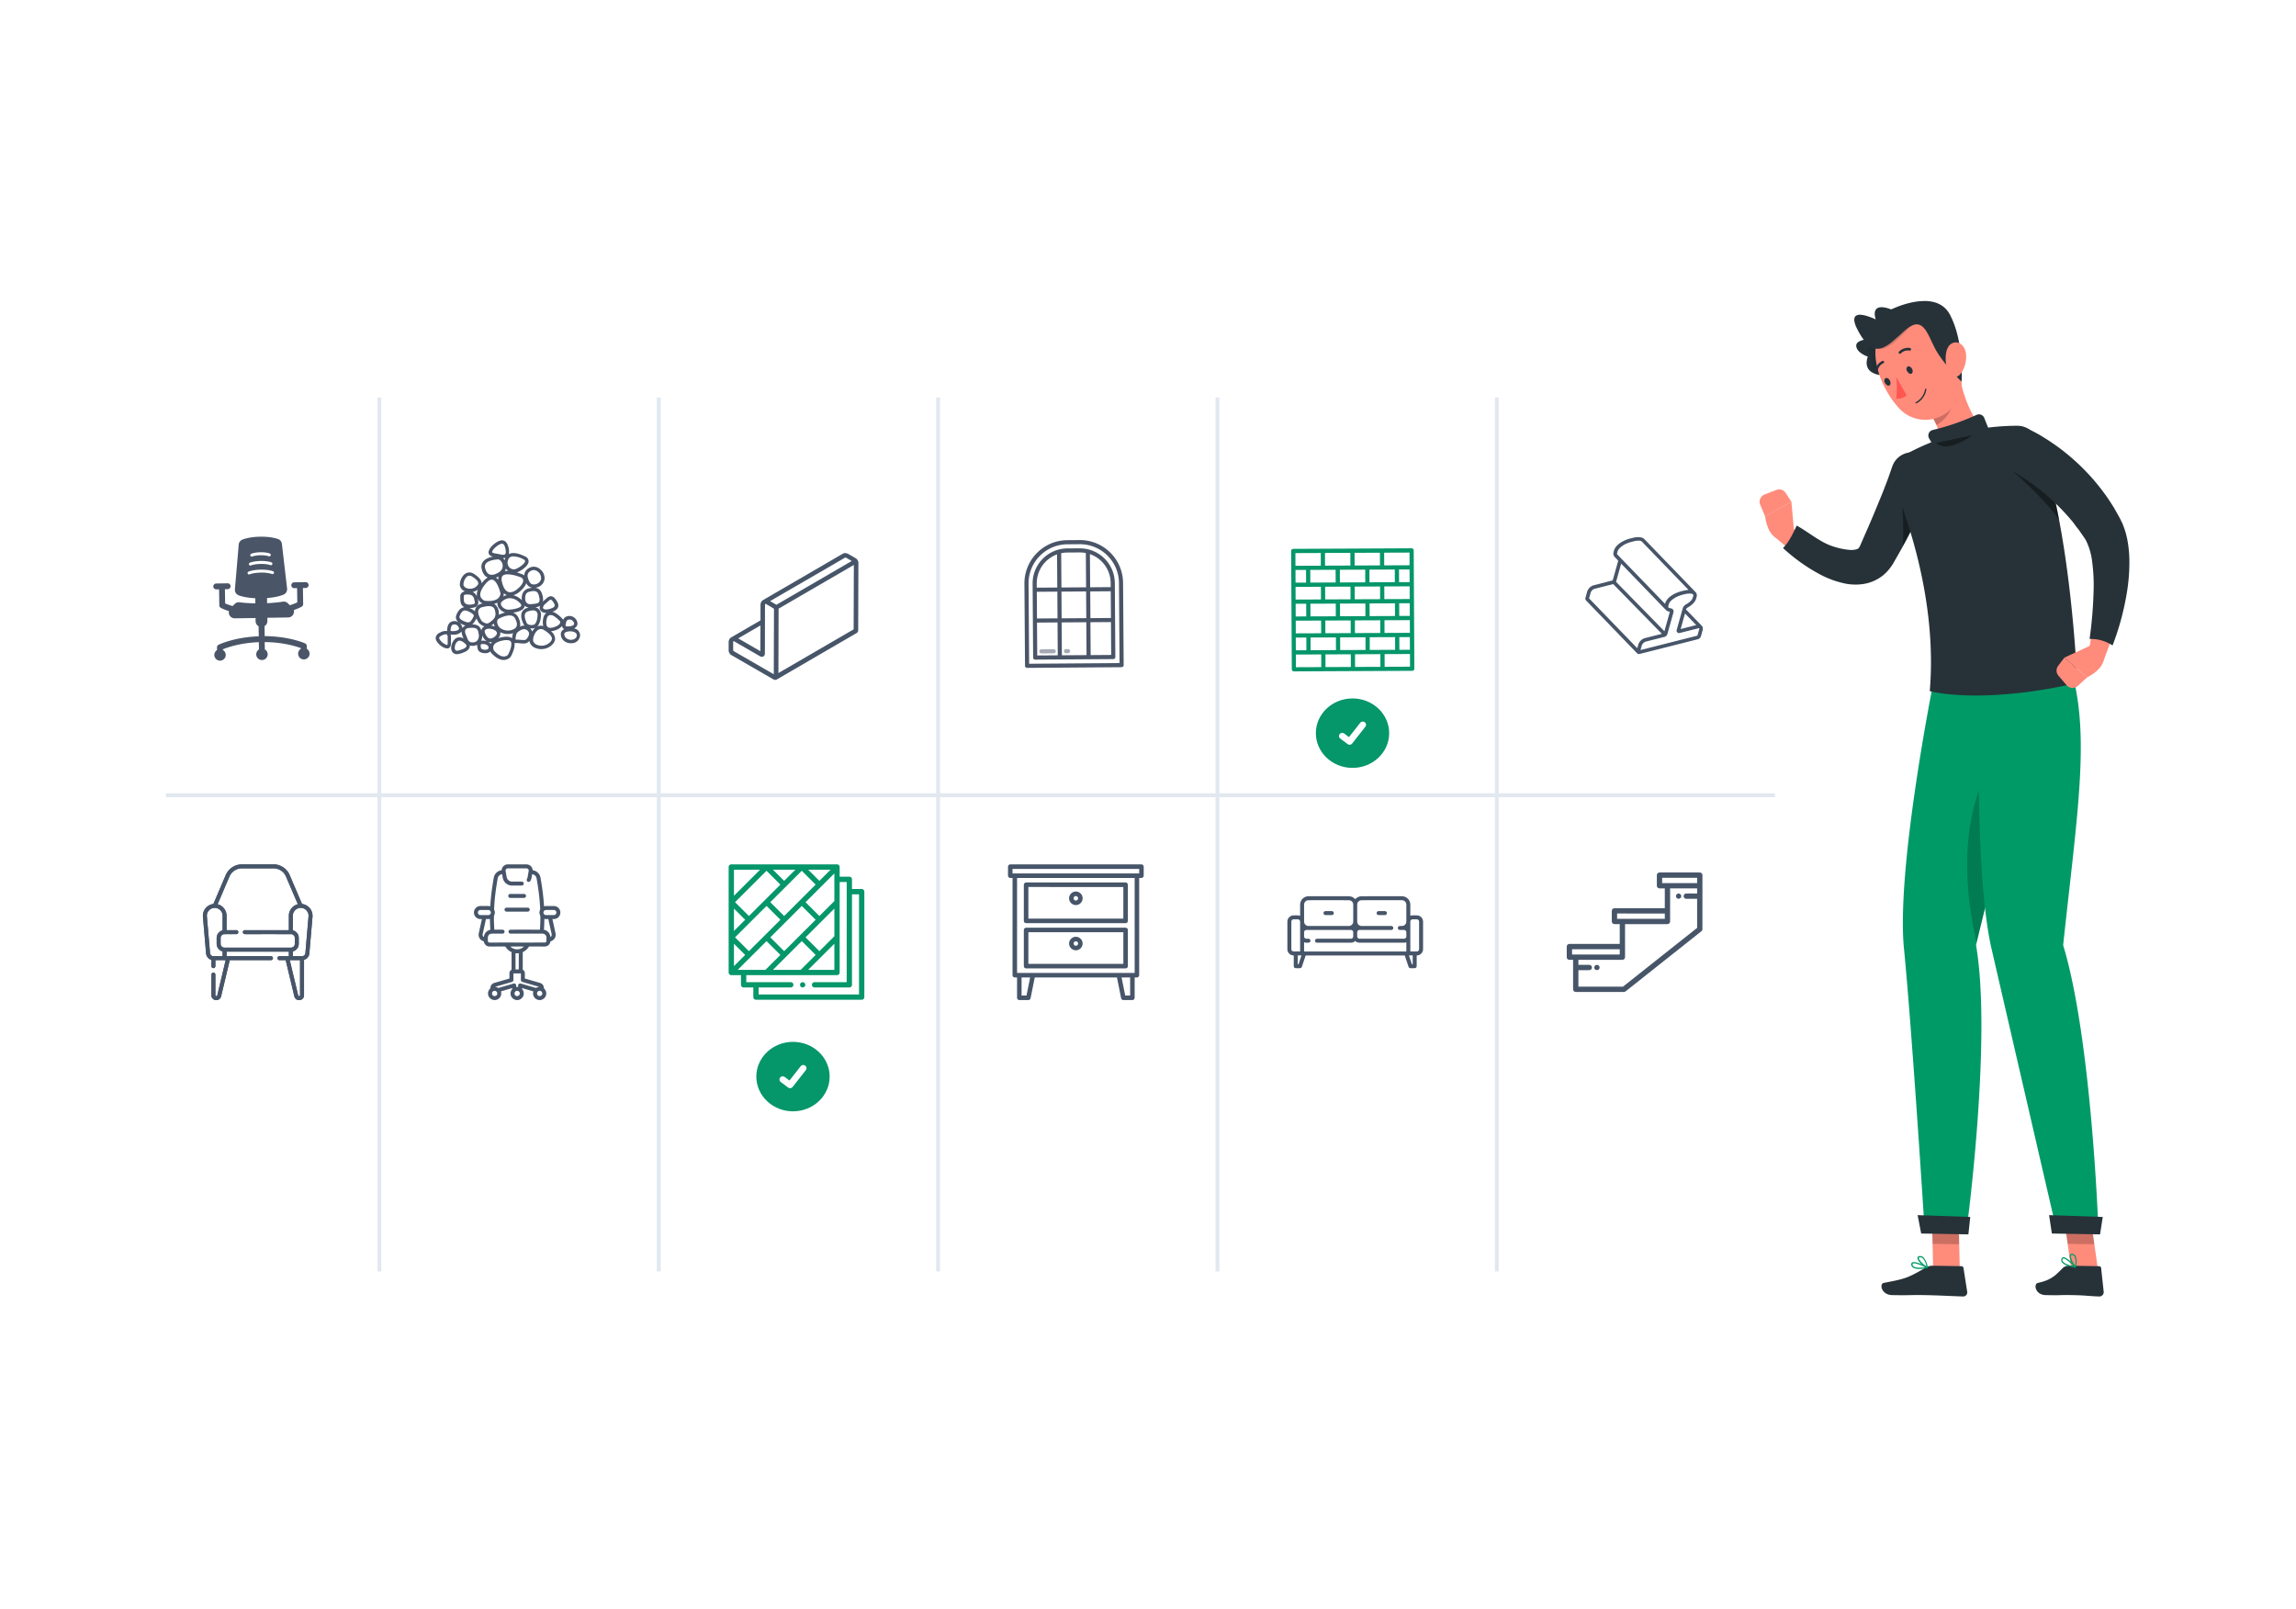<svg xmlns="http://www.w3.org/2000/svg" width="595" height="417" fill="none" viewBox="0 0 595 417">
  <g filter="url(#a)">
    <rect width="589" height="411" x="3" y="2" fill="#fff" rx="10"/>
  </g>
  <path fill="#FF8B7B" d="m464.874 137.186-.643-7.199-6.808 3.815s.601 6.071 4.342 5.839l3.109-2.455Z"/>
  <path fill="#FF8B7B" d="m460.342 126.962-3.025 1.17a2.053 2.053 0 0 0-1.151 1.104 2.034 2.034 0 0 0-.008 1.594l1.264 2.994 6.809-3.816-1.465-2.234a2.033 2.033 0 0 0-2.424-.812Zm4.533 10.224 5.47 3.098-3.12 5.007-7.557-6.324 3.236-3.215 1.423.812.548.622Z"/>
  <path fill="#263238" d="M497.264 117.529a5.387 5.387 0 0 0-6.861 3.288l-.201.57-.864 2.466c-.337.917-.706 1.844-1.054 2.782-.738 1.876-1.528 3.763-2.308 5.66a221.597 221.597 0 0 1-2.445 5.702l-1.244 2.856-.221.496a1.792 1.792 0 0 1-.106.242c-.053.113-.12.22-.2.316a1.05 1.05 0 0 1-.653.443c-.569.158-1.162.211-1.75.158a18.481 18.481 0 0 1-5.006-1.149c-2.878-1.054-5.871-3.573-8.738-5.154-.59 1.149-1.686 3.953-3.551 5.818a46 46 0 0 0 9.011 6.524 24.9 24.9 0 0 0 7.051 2.677c1.506.303 3.052.352 4.574.148a10.783 10.783 0 0 0 5.08-2.108 10.965 10.965 0 0 0 1.971-1.992c.274-.358.517-.727.749-1.054l.516-.906 1.602-2.814c1.054-1.908 2.108-3.805 3.014-5.766.907-1.96 1.876-3.941 2.741-5.986.411-1.054.822-2.108 1.212-3.162.19-.527.379-1.054.569-1.634l.263-.864.285-1.054a5.41 5.41 0 0 0-3.436-6.503Z"/>
  <path fill="#000" d="M495.598 136.711a110.89 110.89 0 0 0 2.741-5.986c.211-.527.411-1.054.622-1.613l-3.289-4.395-3.235 1.982c.657 4.889.897 9.825.716 14.755.801-1.591 1.665-3.151 2.445-4.743Z" opacity=".4"/>
  <path fill="#FF8B7B" d="m507.897 330.21-6.893-.106-.379-16.02 6.903.105.369 16.021Z"/>
  <path fill="#263238" d="m500.741 328.017 7.535.116a.558.558 0 0 1 .559.485l.959 6.155a1.047 1.047 0 0 1-.247.85 1.062 1.062 0 0 1-.807.362c-2.719-.084-6.64-.306-10.055-.358-3.994-.063-3.594.095-8.284 0-2.835 0-3.436-2.92-2.234-3.162 5.48-1.054 6.028-1.149 10.887-3.963a3.295 3.295 0 0 1 1.687-.485Z"/>
  <path fill="#000" d="m500.625 314.084.19 8.263 6.903.105-.19-8.252-6.903-.116Z" opacity=".2"/>
  <path fill="#009A67" d="M499.517 328.628a.157.157 0 0 0 .074-.237.163.163 0 0 0-.074-.058c-.316-.168-3.162-1.623-3.973-1.17a.512.512 0 0 0-.253.433.952.952 0 0 0 .337.801c.78.685 2.751.442 3.858.242l.031-.011Zm-3.731-1.201c.517-.169 2.045.432 3.162.97-1.518.231-2.656.147-3.088-.243a.595.595 0 0 1-.221-.527.184.184 0 0 1 .095-.168l.052-.032Z"/>
  <path fill="#009A67" d="M499.518 328.628a.17.17 0 0 0 .049-.066.172.172 0 0 0 .014-.081 4.93 4.93 0 0 0-1.17-2.677 1.283 1.283 0 0 0-.917-.295c-.442 0-.569.263-.59.453-.105.78 1.602 2.298 2.445 2.688l.169-.022Zm-2.108-2.782h.169a.885.885 0 0 1 .664.221 4.01 4.01 0 0 1 .99 2.108c-.874-.516-2.034-1.718-1.971-2.181.011-.032.021-.106.159-.148h-.011Zm14.672-80.913c8.432-35.266 14.302-51.645 11.13-69.109l-22.249 1.349s-9.602 47.966-7.557 68.645c2.108 21.501 5.27 71.554 5.27 71.554l11.108.158s6.44-48.577 2.298-72.597Z"/>
  <path fill="#263238" d="m496.947 314.906.917 4.764 12.237.221.485-4.511-13.639-.474Z"/>
  <path fill="#000" d="M512.219 244.322c6.461-26.94 11.383-42.781 11.826-56.62-5.65 4.806-19.973 21.006-11.826 56.62Z" opacity=".2"/>
  <path fill="#FF8B7B" d="m543.848 330.21-6.914-.106-2.277-16.02 6.914.105 2.277 16.021Z"/>
  <path fill="#263238" d="m536.438 328.017 7.536.116a.519.519 0 0 1 .527.485l.664 6.155a1.123 1.123 0 0 1-.683 1.122 1.13 1.13 0 0 1-.455.09c-2.709-.084-3.562-.306-6.977-.358-3.995-.063-2.108.095-6.83 0-2.835 0-3.288-2.909-2.108-3.162 3.837-.801 4.848-2.329 6.577-3.963a2.445 2.445 0 0 1 1.749-.485Z"/>
  <path fill="#000" d="m534.657 314.084 1.17 8.263 6.914.105-1.17-8.252-6.914-.116Z" opacity=".2"/>
  <path fill="#009A67" d="M537.809 328.534a.145.145 0 0 0 .087-.019.145.145 0 0 0 .061-.066.157.157 0 0 0 0-.179c-.232-.263-2.329-2.572-3.278-2.445a.55.55 0 0 0-.411.316.91.91 0 0 0 0 .854c.464.896 2.403 1.349 3.531 1.539h.01Zm-3.035-2.382c.548 0 1.749 1.054 2.582 1.971-1.518-.306-2.551-.78-2.814-1.286a.56.56 0 0 1 0-.559.19.19 0 0 1 .158-.126h.074Z"/>
  <path fill="#009A67" d="M537.809 328.534a.161.161 0 0 0 .116-.116c.3-.932.3-1.935 0-2.867a1.206 1.206 0 0 0-.748-.59c-.443-.116-.643.052-.738.211-.39.685.611 2.666 1.254 3.32a.164.164 0 0 0 .116.042Zm-.885-3.278h.169a.868.868 0 0 1 .548.432 3.82 3.82 0 0 1 .084 2.319c-.611-.78-1.233-2.277-1.001-2.688.021-.01.052-.095.2-.095v.032Zm-2.267-80.323c3.784-35.266 7.178-55.165 1.708-72.661l-23.282 4.901s-1.739 47.924 3.004 68.645c4.953 21.501 16.526 71.554 16.526 71.554l11.13.158s-1.771-48.577-9.086-72.597Z"/>
  <path fill="#263238" d="m531.011 314.906.727 4.764 12.479.221.706-4.511-13.912-.474Zm-44.51-227.215s-5.47-.063-5.47 1.845c0 1.907 3.004 2.888 3.004 2.888s-1.887 4.384 3.71 4.795c5.597.411-1.244-9.528-1.244-9.528Z"/>
  <g opacity=".18">
    <path fill="#263238" d="M486.65 87.586s-4.395 3.246-1.781 4.816c0 0 .506 6.44 2.53 4.5 2.023-1.938-.749-9.316-.749-9.316Z"/>
    <path fill="#000" d="M486.65 87.586s-4.395 3.246-1.781 4.816c0 0 .506 6.44 2.53 4.5 2.023-1.938-.749-9.316-.749-9.316Z" opacity=".4"/>
  </g>
  <path fill="#FF8B7B" d="M498.803 118.931c4.152-2.508 4.342-5.786 3.025-8.737a16.522 16.522 0 0 0-1.107-2.108l4.1-6.482 3.004-4.733c.495 5.333 4.11 14.313 8.579 16.548-3.088 3.162-8.432 6.218-11.847 9.053-4.911-.917-5.754-3.541-5.754-3.541Z"/>
  <path fill="#000" d="M500.721 108.043c.419.676.789 1.38 1.106 2.108 1.971-1.054 4.522-3.984 4.058-6.45a10.406 10.406 0 0 0-1.054-2.182l-4.11 6.524Z" opacity=".2"/>
  <path fill="#FF8B7B" d="M504.177 86.9c3.014 6.451 5.112 10.056 3.71 15.052a9.258 9.258 0 0 1-6.897 6.617 9.25 9.25 0 0 1-9.071-3.013c-4.374-4.827-8.516-14.576-3.868-20.51a9.401 9.401 0 0 1 16.126 1.855Z"/>
  <path fill="#263238" d="M495.481 95.554c.275.516.232 1.054-.094 1.264-.327.211-.812-.063-1.128-.58a.908.908 0 0 1 .095-1.253c.326-.19.853.073 1.127.569Zm-5.743 3.066c.274.507.232 1.055-.095 1.255-.326.2-.811-.074-1.127-.58-.317-.505-.232-1.054.095-1.264.326-.211.885.031 1.127.59Z"/>
  <path fill="#FF5652" d="M491.402 97.704a24.914 24.914 0 0 1 0 5.607 3.401 3.401 0 0 0 2.688-.864l-2.688-4.743Z"/>
  <path fill="#263238" d="M497.17 104.217a4.988 4.988 0 0 0 2.044-3.288.179.179 0 0 0-.137-.2.153.153 0 0 0-.118.019.154.154 0 0 0-.072.097 4.785 4.785 0 0 1-2.413 3.404.168.168 0 0 0-.084.211.177.177 0 0 0 .231.063c.19-.089.373-.191.549-.306Zm-2.015-13.459a.363.363 0 0 0 .063-.147.336.336 0 0 0 .019-.13.326.326 0 0 0-.229-.292 3.28 3.28 0 0 0-2.888.938.335.335 0 0 0 0 .464.336.336 0 0 0 .474 0 2.531 2.531 0 0 1 2.287-.727.334.334 0 0 0 .274-.106Zm-6.903 3.11a.42.42 0 0 0 0-.158.328.328 0 0 0-.316-.192.325.325 0 0 0-.126.033 3.307 3.307 0 0 0-1.866 2.393.348.348 0 0 0 .295.369.338.338 0 0 0 .369-.295 2.544 2.544 0 0 1 1.476-1.897.354.354 0 0 0 .168-.253Z"/>
  <path fill="#263238" d="M507.064 92.213s-5.269-.727-6.408-4.216c-1.138-3.489-3.162-5.618-5.797-3.099-2.634 2.52-6.091 6.893-9.137 5.175-4.849-2.719-.211-5.27-.211-5.27s-1.16-2.287 3.699-3.162c0 0 .622-2.613 5.186-1.707a4.383 4.383 0 0 1 5.723.78s3.046-1.054 3.931 3.162a2.709 2.709 0 0 1 2.372 3.362s1.317 1.138.642 4.975Z" opacity=".22"/>
  <path fill="#263238" d="M508.331 98.906s-4.901-4.722-6.946-8.727-3.162-8.643-7.789-4.511c-4.627 4.131-7.694 7.947-11.91.38-4.215-7.568 4.406-3.268 4.406-3.268s-1.823-4.785 4.026-2.603c0 0 11.467-5.724 15.219 1.39 3.753 7.115 2.994 17.339 2.994 17.339Z"/>
  <path fill="#FF8B7B" d="M509.488 91.791a7.53 7.53 0 0 1-1.307 4.954c-1.296 1.792-3.067.695-3.667-1.476-.538-1.95-.506-5.27 1.254-6.24 1.76-.969 3.52.56 3.72 2.762Z"/>
  <path fill="#263238" d="M500.087 179.102s12.774 3.657 38.238-2.108c0 0-1.644-41.6-10.445-63.238a5.474 5.474 0 0 0-5.037-3.415 60.236 60.236 0 0 0-30.028 7.989 5.472 5.472 0 0 0-2.277 6.809c3.71 8.885 11.531 30.818 9.549 53.963Z"/>
  <path fill="#000" d="m519.966 117.793 1.518 4.31s7.672 6.271 12.141 12.648c-.853-4.49-1.844-8.896-3.014-12.974l-5.27-4.849-5.375.865Z" opacity=".4"/>
  <path fill="#FF8B7B" d="m541.529 167.392-6.555 3.036 5.87 5.122s5.523-2.603 4.047-6.05l-3.362-2.108Z"/>
  <path fill="#FF8B7B" d="m533.435 175.097 2.108 2.466a2.021 2.021 0 0 0 2.225.6c.258-.092.494-.235.695-.421l2.392-2.192-5.87-5.122-1.613 2.108a2.034 2.034 0 0 0 .063 2.561Zm8.094-7.705 1.075-6.186 5.776 1.254-3.426 9.243-4.1-1.971.275-1.612.4-.728Z"/>
  <path fill="#263238" d="M551.395 140.453a21.493 21.493 0 0 0-1.391-4.817l-.601-1.233c-.2-.39-.358-.643-.538-.98l-1.054-1.865c-.769-1.213-1.528-2.435-2.392-3.584a54.563 54.563 0 0 0-5.554-6.513 56.234 56.234 0 0 0-6.472-5.576 60.251 60.251 0 0 0-3.562-2.403c-.622-.379-1.223-.759-1.876-1.117-.316-.179-.654-.348-.991-.527l-.527-.264-.611-.295a5.788 5.788 0 0 0-5.27 10.276l.4.222.591.326.706.411c.474.275.969.58 1.454.875a55.057 55.057 0 0 1 2.856 1.94 59.687 59.687 0 0 1 5.334 4.384 53.965 53.965 0 0 1 4.806 5.017c.39.422.727.885 1.054 1.349.326.464.716.896 1.054 1.37l.98 1.413c.158.231.358.505.474.685l.295.484a16.866 16.866 0 0 1 1.634 5.681c.302 2.32.425 4.66.369 6.999-.104 4.31-.456 8.61-1.054 12.879a10.328 10.328 0 0 1 5.955 1.676 69.006 69.006 0 0 0 3.72-13.775c.465-2.807.677-5.65.633-8.495a31.44 31.44 0 0 0-.422-4.543Zm-50.337-24.863-1.139-1.992a1.472 1.472 0 0 1-.071-1.334 1.465 1.465 0 0 1 1.041-.837 60.397 60.397 0 0 0 11.372-3.932 1.483 1.483 0 0 1 1.631.322c.138.141.246.307.319.49l1.866 4.69s-8.632 4.269-15.019 2.593Z"/>
  <path fill="#000" d="m501.774 114.768 9.402-1.982s-6.545 4.88-9.402 1.982Z" opacity=".4"/>
  <path fill="#475569" d="m411.314 153.325-.445 1.583s-.01.052-.021.072l-.01.073v.207s.021.051.021.072a.697.697 0 0 0 .144.258l13.239 13.704h.01v.021a.722.722 0 0 0 .279.155.842.842 0 0 0 .393 0l15.059-3.806c.175-.041.362-.155.506-.3a1.09 1.09 0 0 0 .3-.486l.445-1.583c.124-.434.031-.837-.207-1.096 0 0 0-.02-.01-.02l-4.085-4.22v-.042a.89.89 0 0 1 .413-.465c.507-.29.962-.61 1.324-.962.31-.3.714-.775.869-1.324l.124-.424c.124-.413.072-.806-.124-1.127a.699.699 0 0 0-.155-.186l-13.238-13.704c-.063-.062-.125-.124-.207-.175-.011 0-.062-.042-.073-.042l-.062-.041s-.031-.021-.051-.031c-.063-.031-.125-.062-.187-.083l-.165-.052c-.052-.02-.124-.031-.176-.041a6.127 6.127 0 0 0-.176-.031h-.051l-.135-.021c-.062 0-.124 0-.186-.01h-.403c-.073 0-.145.01-.218.021-.072 0-.144.02-.227.031-.073.01-.155.02-.238.041-.083.01-.166.031-.248.052l-.972.238h-.052a1.162 1.162 0 0 1-.248.082l-.145.042-.062.02c-.124.042-.207.073-.29.104l-.134.051-.062.021-.052.021c-.083.031-.165.072-.248.103l-.124.062-.062.031-.052.021c-.072.041-.155.072-.228.114l-.144.083-.042.02c-.062.042-.124.073-.196.114-.062.031-.114.072-.176.103l-.414.29a6.452 6.452 0 0 0-.217.176l-.072.062-.062.052-.125.113-.134.135-.3.351s-.021.031-.031.042l-.145.207s-.02.031-.02.041l-.125.238-.031.062-.093.248-.124.435c-.145.517-.041.992.3 1.334l.9.931-1.427 5.078-.062.051-5.099 1.314-.041.02-.218.114s-.051.031-.062.031l-.238.155s-.082.062-.113.093c-.042.042-.093.073-.135.114l-.083.083-.134.155v.021l-.041.031-.031.041-.114.166v.02l-.124.207-.021.031-.072.186-.021.062-.021.052.011.01Zm26.269-.455c-.083 0-.176.021-.258.031a1.52 1.52 0 0 0-.3.031c-.187.032-.373.063-.559.114h-.041l-.797.207c-.175.041-.362.104-.537.155a6.32 6.32 0 0 0-.414.155l-.062.021c-.135.052-.259.114-.383.166-.031.01-.052.02-.083.031h-.02c-.145.082-.29.155-.424.227a5.77 5.77 0 0 0-.424.259h-.011c-.072.062-.144.103-.206.155a2.234 2.234 0 0 0-.176.124h-.021s-.041.052-.062.062a4.848 4.848 0 0 0-.248.207l-.021.02a5.228 5.228 0 0 0-.341.342l-.031.031c-.052.072-.114.145-.176.227v.021h-.021s-.041.072-.062.103c-.031.052-.062.094-.093.145v.021s-.052.083-.083.124c-.02.052-.051.093-.072.145-.052.114-.083.217-.114.31l-.051.186-12.349-12.773s-.145-.144-.062-.434l.124-.424.02-.072.032-.073.02-.041.042-.083.02-.041.031-.042.093-.144.042-.052.227-.259.104-.103.217-.197.155-.124.352-.248c.082-.052.124-.083.175-.114.052-.031.114-.072.176-.103l.166-.093c.072-.031.134-.073.207-.104l.051-.02.052-.021.114-.052.217-.093.062-.02.155-.062c.073-.032.145-.052.217-.083l.062-.021.156-.052.217-.062h.051l.942-.248c.072-.021.144-.031.206-.041.063-.011.135-.021.197-.031.062 0 .124-.021.186-.021s.114-.01.176-.01h.569c.062.02.103.031.134.031.042 0 .073.02.104.02l.072.021c.062.021.093.041.124.052l.042.031.041.031s.041.031.062.052l12.1 12.524-.01-.021Zm-18.74-2.244 1.272-4.55 11.583 11.986h.011c.248.259.589.414 1.024.486l-1.407 5.037-12.545-12.814s.051-.093.062-.135v-.01Zm20.726 11.366-4.034 1.024 1.128-4.033 2.906 3.009Zm-14.107 5.285s.031-.103.062-.155c.031-.072.083-.155.155-.248l.031-.041s.052-.062.073-.083l.072-.073.041-.041c.042-.041.093-.083.135-.124 0 0 .041-.031.062-.041l.083-.052c.134-.083.248-.135.351-.155l4.84-1.221a.976.976 0 0 0 .455-.269 1.035 1.035 0 0 0 .269-.434l1.562-5.585c.166-.6-.145-.972-.527-1.075a1.986 1.986 0 0 0-.135-.031c-.289-.031-.507-.114-.62-.228 0 0-.011-.031-.021-.041 0 0 0-.021-.01-.031 0-.011-.021-.031-.021-.052v-.124c0-.031.01-.083.021-.124v-.052l.124-.434a.647.647 0 0 1 .062-.166c.031-.062.062-.124.093-.176l.124-.186c.041-.062.093-.124.145-.186.072-.083.155-.165.248-.248l.062-.052c.093-.083.186-.155.269-.227.114-.094.227-.166.341-.238.135-.083.259-.166.383-.238.031-.021.072-.031.103-.052.093-.052.186-.103.279-.145l.042-.02c.062-.031.124-.052.186-.083.072-.031.155-.073.238-.104.062-.02.114-.041.176-.062.072-.031.145-.062.227-.082l.052-.021c.134-.041.259-.083.393-.114l.796-.207h.052c.166-.041.321-.072.476-.093.052 0 .093 0 .134-.01.114-.01.238-.031.342-.031h.403c.114.01.217.031.31.052l.062.02c.073.021.124.052.176.083.021.01.031.021.041.031a.323.323 0 0 1 .104.104c.052.082.062.206.01.361l-.124.435c-.072.269-.289.589-.61.9-.31.3-.693.579-1.138.817-.424.238-.724.6-.848 1.024l-1.562 5.584a.647.647 0 0 0 .145.642c.124.134.383.227.631.165l4.84-1.22c.124-.031.197-.021.218-.011.031.021.051.083.01.228l-.445 1.582s-.021.042-.052.073c-.041.041-.072.062-.082.062l-14.645 3.702.331-1.179Zm-13.228-13.755.021-.062v-.031h.02l.031-.062.042-.073v-.02h.021l.041-.083.052-.062.02-.031s.042-.052.052-.062h.01l.083-.083s.052-.062.083-.083l.062-.051.041-.031.042-.031.072-.042.041-.02.083-.042.062-.031.052-.02.062-.021h.052l4.767-1.221 12.618 12.897-4.385 1.107c-.6.155-1.169.62-1.5 1.169a2.14 2.14 0 0 0-.217.506l-.269.952-12.493-12.928.413-1.479.021-.052v-.01Zm-189.775-7.757v-.062l-.02-.062v-.041s-.021-.073-.031-.083c0 0-.011-.041-.021-.052v-.031s-.041-.082-.052-.093l-.031-.062-.031-.062-.041-.072-.093-.135s-.042-.062-.052-.062c0 0-.041-.052-.052-.052l-.051-.051-.052-.042-.062-.051s-.062-.042-.073-.052a.296.296 0 0 1-.072-.052l-1.924-1.106-.072-.031-.072-.031s-.062-.031-.073-.031l-.062-.021s-.062-.021-.083-.031l-.072-.021s-.072-.021-.083-.021h-.082s-.062-.02-.083-.02h-.207a.532.532 0 0 0-.134.02h-.021s-.093.032-.145.042a.706.706 0 0 0-.196.093l-20.685 12.028s-.021.021-.031.021c-.383.238-.621.693-.621 1.272v3.961l-7.601 4.416s-.021.021-.031.021c-.383.238-.621.682-.621 1.262v2.068a1.455 1.455 0 0 0 .703 1.231l10.891 6.288a.935.935 0 0 0 .486.134.724.724 0 0 0 .393-.103l20.685-12.028a.772.772 0 0 0 .279-.269.291.291 0 0 0 .041-.083l.021-.041v-.031s.031-.052.052-.114c0-.01 0-.052.01-.062v-.083s.01-.072.01-.093l.052-17.385v-.093l.01-.042Zm-3.402-1.293h.062s.072.042.093.042l.083.041 1.427.828-19.537 11.355s-.072-.072-.114-.093l-1.499-.868 19.495-11.305h-.01Zm-21.988 17.624-.021 6.66-5.74-3.32 5.761-3.351v.011Zm-6.95 6.609s-.052-.042-.083-.094a.291.291 0 0 1-.041-.113v-2.058c0-.187.062-.269.093-.28.031 0 .114 0 .258.093l6.64 3.837c.269.156.59.166.828.031.248-.144.393-.413.403-.734l.031-12.597c0-.196.052-.279.093-.289h.052c.01 0 .031 0 .041.01.042.01.093.031.155.062l1.893 1.107s.021.031.031.051c0 0 .01.021.021.031 0 0 .02.042.02.052 0 .021.011.041.021.062l-.052 16.858-10.425-6.019.021-.01Zm11.604 5.729.041-15.586v-.982s-.01-.083-.02-.114l19.526-11.346-.052 16.693-19.516 11.335h.021Z"/>
  <path fill="#4A5568" d="M149.962 163.516a2.45 2.45 0 0 0-1.19-.67 1.79 1.79 0 0 0 .57-.426c.281-.326.38-.781.256-1.194a2.112 2.112 0 0 0-1.144-1.392 2 2 0 0 0-1.741-.015c-.13.054-.244.133-.349.214a1.551 1.551 0 0 0-.399.595s-.028-.06-.055-.077a7.94 7.94 0 0 0-2.257-1.851l-.04-.01a2.189 2.189 0 0 0-.498-.141c.87-.301 1.346-.687 1.517-1.22.24-.73-.221-1.468-.7-2.084a1.647 1.647 0 0 0-1.07-.725c-.573-.053-1.008.342-1.576.844-.162.142-.326.294-.525.459l-.072.078a3.104 3.104 0 0 0-.002-1.096c-.181-1.107-.535-1.799-1.113-2.183a2.093 2.093 0 0 0-.866-.293c.331-.048.654-.152.954-.292a2.52 2.52 0 0 0 1.452-2.012 2.963 2.963 0 0 0-1.32-2.648 2.386 2.386 0 0 0-2.766-.133 2.25 2.25 0 0 0-1.075 1.283c-.048.202-.096.403-.095.616a2.433 2.433 0 0 0-.335-.241 13.265 13.265 0 0 0-1.611-.557l.066-.006c.915-.354 2.951-1.566 3.01-2.828a1.366 1.366 0 0 0-.899-1.302c-1.207-.599-2.871-1.201-4.068-.692-.065.006-.112.069-.172.097a3.884 3.884 0 0 0-.153-2.015c-.225-.789-.593-1.292-1.102-1.478-.709-.277-1.474.113-2.055.494-.152.102-1.491.982-1.845 2.099-.128.309-.105.655.048.947.251.327.635.547 1.051.583-.834.15-1.959.496-2.57 1.264a2.138 2.138 0 0 0-.415 1.815c.276 1.46.986 2.089 1.571 2.357a4.72 4.72 0 0 0-1.3 1.155l-.275.349.01-.04c-.04-.808-.702-1.595-2.013-2.421a1.95 1.95 0 0 0-2.301.01c-.979.711-1.504 2.318-1.284 3.169a2.103 2.103 0 0 0 1.302 1.356c-.276.04-.544.135-.765.305a1.205 1.205 0 0 0-.481.98l.011.088c-.012.891-.032 1.811.598 2.421.139.129.293.24.474.327l-.04-.01c-.887.105-1.598.806-2.071 2.065-.213.576-.272 1.658 1.757 2.465.204.081.41.152.629.216-.34.131-.621.371-.812.676 0-.085-.004-.16-.017-.238a2.16 2.16 0 0 0-1.143-1.392 2.016 2.016 0 0 0-1.741-.015 1.34 1.34 0 0 0-.352.224 2.29 2.29 0 0 0-.637 1.453l-.031.131c-.026.196-.03.386-.003.584a2.899 2.899 0 0 0-1.873.4 1.78 1.78 0 0 0-1.093 1.184c-.127.661.317 1.246.722 1.684.074.093 1.046 1.092 2.025 1.222a.986.986 0 0 0 .306.01.808.808 0 0 0 .52-.216c.366-.326.376-.856.369-1.666-.017-.238-.002-.522.008-.828a3.127 3.127 0 0 0-.106-.887l.091.022c.291.027.6.027.891.012a2.615 2.615 0 0 0 1.782-.73c.03-.036.049-.074.079-.109.025.559.168 1.115.433 1.604l.077.21a2.007 2.007 0 0 0-1.667-.188c-.675.241-1.145 1.001-1.363 1.64-.357 1.084-.155 2.015.561 2.443.282.153.609.21.924.18.484-.064.96-.184 1.402-.386l.092-.031c1.005-.375 1.563-.879 1.66-1.504a.797.797 0 0 0 .003-.319c.271.065.56.103.841.085l.14-.008c.326-.028.644-.111.936-.264-.009.168.005.331.039.498.017.196.057.386.106.579.111.42.423.761.836.903.407.162.849.226 1.283.192.098-.008.193-.007.293-.025.323-.061.616-.214.852-.444.046.118.105.227.176.33.015.025.033.039.048.064 1.137 1.242 2.251 1.872 3.312 1.84l.121-.013a2.363 2.363 0 0 0 1.606-.795l.034-.055c.146-.252 1.173-2.133.975-3.563.121.029.241.058.372.047.353-.011.712.001 1.061.053.372.047.741.061 1.117.046a1.635 1.635 0 0 0 1.172-.537l.151-.187c-.004.105.002.213.02.313a2.5 2.5 0 0 0 1.7 1.643 3.915 3.915 0 0 0 1.65.217 3.926 3.926 0 0 0 2.036-.723c.842-.627 1.263-1.313 1.234-2.033a2.756 2.756 0 0 0-1.063-1.862 4.7 4.7 0 0 0 1.032-.22 3.823 3.823 0 0 0 1.839-1.142c.027.198.101.375.213.53.098.119.222.224.366.29a1.482 1.482 0 0 0-.87.961c-.1.636.074 1.284.487 1.777a2.739 2.739 0 0 0 2.294.903c.117-.004.235-.007.346-.023a2.107 2.107 0 0 0 1.725-1.468 1.63 1.63 0 0 0-.295-1.645l.04-.033Zm-33.945 1.765c-.012.316-.007.604-.005.86.018.323.001.66-.044.979a.62.62 0 0 1-.153.016 3.224 3.224 0 0 1-1.493-.955c-.144-.152-.555-.612-.515-.911.041-.171.25-.376.61-.545.942-.465 1.276-.352 1.38-.295.103.056.241.409.228.863l-.008-.012Zm2.859-2.153c-.268.319-1.077.496-1.908.413a.304.304 0 0 1-.156-.058.596.596 0 0 1-.029-.412l.034-.14c.007-.339.125-.651.328-.921 0 0 .09-.064.137-.084.13-.054.268-.095.398-.107.206-.014.409.024.591.111.332.165.588.471.669.842a.377.377 0 0 1-.084.352l.02.004Zm21.957-3.054a4.192 4.192 0 0 0-.044 2.17 2.169 2.169 0 0 0-1.571.122c.544-.539.899-1.528.969-2.788a2.026 2.026 0 0 0-.714-1.853 1.959 1.959 0 0 0-.778-.347c.444-.031.879-.16 1.263-.387a2.46 2.46 0 0 0-.118.535c-.005.02 0 .043.003.076.056.385.28.737.611.955.343.21.753.32 1.154.288a2.07 2.07 0 0 0-.793 1.214l.018.015Zm-8.126 5.341c-.51-.399-1.283-.5-2.313-.333a8.075 8.075 0 0 0-1.274.3 2.2 2.2 0 0 0 .399-.596c.135-.297.175-.639.104-.964.708.372 1.51.533 2.312.471a4.02 4.02 0 0 0 .654-.108c.125-.034.25-.068.365-.104a4.962 4.962 0 0 0-.247 1.334Zm-5.822 1.163a2.814 2.814 0 0 0-1.663-.56 2.08 2.08 0 0 0-.531.042c.199-.431.305-.916.281-1.39.082.19.169.36.273.545.51.846 1.206 1.269 1.985 1.212.085-.001.173-.012.261-.023a2.45 2.45 0 0 0-.337.472 1.802 1.802 0 0 0-.259-.296l-.01-.002Zm-3.416-6.312c.194.43.426.837.695 1.221l.051.054c.384.348.831.615 1.321.786a1.476 1.476 0 0 0-.627.573 1.296 1.296 0 0 0-.174.501c-.315-1.034-.899-1.568-2.382-1.595.155-.112.294-.248.416-.4.275-.349.507-.739.7-1.14Zm7.351-15.293-.051.211a2.339 2.339 0 0 0-.413-.536l.183-.009c.152-.016.298-.045.438-.097-.057.146-.111.282-.147.433l-.01-.002Zm-2.304 4.711c.23-.072.465-.165.682-.272-.065.271-.103.56-.085.841a3.141 3.141 0 0 0-.607-.572l.01.003Zm5.348 12.648c-.196.464-.688.781-1.471.986-1.236.32-2.949-.209-3.401-1.425-.365-.96.015-1.389.107-1.463.619-.362 2.358-1.177 3.497-.871.392.094.71.363.892.715.449.874.58 1.565.376 2.058Zm-5.886-.736c.034.211.091.416.171.616.008.055.041.095.069.155a4.183 4.183 0 0 0-.93-.245c.224-.138.471-.323.698-.513l-.008-.013Zm-1.31 1.334.183-.009c.6.07 1.613.281 1.879.941a.641.641 0 0 1-.013.54 2.299 2.299 0 0 1-1.205.986c-.587.231-1.104-.01-1.514-.694-.361-.619-.478-1.105-.328-1.377.266-.266.629-.402.998-.387Zm5.006-4.933a2.3 2.3 0 0 1-1.661-.921 1.045 1.045 0 0 1-.159-.932 3.25 3.25 0 0 1 1.937-1.108 3.39 3.39 0 0 1 2.491.833c.591.462.885.873.797 1.107-.225.627-2.344 1.032-3.415 1.018l.01.003Zm-1.242-3.459c.093-.254.139-.53.141-.806.225.214.485.372.775.495a3.804 3.804 0 0 0-.921.332l.005-.021Zm-1.155 3.031c.399.553.969.967 1.621 1.177a8.17 8.17 0 0 0-1.616.569 3.917 3.917 0 0 0-.018-.632 2.767 2.767 0 0 0-1.059-2.096c-.055-.034-.113-.059-.159-.091.303-.065.586-.178.863-.314-.054.487.074.975.361 1.374l.007.013Zm-1.56-.237c.376.25.584.714.668 1.469.144 1.258-.533 1.818-1.66 2.611-.716.497-1.701-.314-1.878-.463-.366-.514-1.161-1.939-.853-2.822a1.355 1.355 0 0 1 1.042-.792c1.274-.342 2.167-.34 2.679.007l.002-.01Zm6.517 2.536a2.276 2.276 0 0 0-1.279-1.095c1.123-.155 2.622-.55 2.955-1.491.024-.1.05-.211.065-.314a1.88 1.88 0 0 0 1.022.48c-.147.039-.295.078-.435.13a1.989 1.989 0 0 0-1.325 1.128c-.459 1.112.201 2.526.303 2.764.08.242.215.477.382.666a2.554 2.554 0 0 0-1.174.239c.177-.692.019-1.538-.514-2.507Zm2.131 1.311s0-.043-.005-.065c-.174-.34-.552-1.377-.284-2.047.14-.317.429-.546.769-.634a5.112 5.112 0 0 1 1.067-.233c.353-.053.73.017 1.033.217.293.284.43.689.363 1.098-.08 1.438-.547 2.273-.98 2.392-.18.042-1.605.348-1.955-.715l-.008-.013Zm4.934-4.674a8.92 8.92 0 0 0 .542-.486c.366-.327.709-.649.895-.625.065-.006.209.061.453.375.243.314.67.927.545 1.269-.125.342-.557.547-1.3.762-.683.186-1.208.198-1.503.01a.568.568 0 0 1-.236-.301c.075-.397.287-.75.594-1.006l.01.002Zm-1.517-1.567c.101.376.057.78-.133 1.128-.235.315-.772.378-1.24.424l-.326.028c-.88.118-1.459.139-1.886-.741a2.844 2.844 0 0 1 .093-1.797c.185-.327.504-.548.875-.629.908-.239 1.503-.234 1.881.006.378.24.578.735.716 1.576l.02.005Zm-2.994-6.167c.123-.332.361-.615.688-.781.225-.138.48-.225.741-.248a1.52 1.52 0 0 1 1.039.325c.628.396 1 1.103.969 1.85a1.654 1.654 0 0 1-.942 1.305 1.838 1.838 0 0 1-1.423.168c-.3-.125-.55-.366-.678-.673-.435-.892-.55-1.473-.394-1.946Zm-.398 2.361c.272.64.855 1.089 1.546 1.181a7.025 7.025 0 0 0-.97.181 2.21 2.21 0 0 0-1.425 1.061 3.186 3.186 0 0 0-.289 1.995 4.534 4.534 0 0 0-.429-.38 4.901 4.901 0 0 0-1.779-.918c.47-.142.917-.364 1.308-.664 1.091-.864 1.789-1.686 2.016-2.45l.02.004.002-.01Zm-.804-.725c.046.649-.579 1.52-1.784 2.464-.05.03-1.112.86-2.085.53-.728-.25-1.269-1.093-1.623-2.497-.21-.848-.135-1.426.216-1.735.272-.201.607-.312.948-.315 1.148-.085 2.83.395 3.855.822.26.158.44.425.473.731Zm-4.754-2.389c.126-.214.211-.438.27-.68.101.152.218.287.357.416.078.072.159.134.24.196a4.76 4.76 0 0 0-.865.058l-.002.01Zm1.55-3.701c.165-.067.335-.111.511-.133a5.771 5.771 0 0 1 2.771.774c.418.207.412.408.41.46-.027.6-1.395 1.643-2.45 2.049a1.56 1.56 0 0 1-1.569-.378 1.784 1.784 0 0 1-.405-1.895c.094-.392.355-.723.727-.9l.005.023Zm-4.831-1.365c.218-.682 1.144-1.395 1.484-1.611.591-.379.998-.525 1.268-.407.269.118.486.542.572.893.339 1.198.173 1.626.041 1.775-.219.245-.759.19-1.171.091-.412-.099-.701-.137-.995-.197a3.681 3.681 0 0 1-1.219-.326.555.555 0 0 1 .033-.226l-.013.008Zm-1.626 3.087c.578-.722 2.024-.981 2.75-1.04l.251-.025c.519-.077.992.431 1.197.948.344.827.061 1.78-.687 2.281-.995.686-1.956.923-2.613.648s-1.011-1.105-1.134-1.741a1.239 1.239 0 0 1 .236-1.071Zm-.139 5.307c.71-.872 1.326-1.224 1.862-1.105 1.106.266 1.847 2.668 2.053 3.536-.029.472-.243.92-.587 1.242-.659.618-1.863.849-3.46.678a1.901 1.901 0 0 1-1.136-1.114c-.238-.823.186-1.923 1.268-3.237Zm-5.677.293c-.04-.85.307-1.671.944-2.241.155-.112.332-.186.528-.203a1.27 1.27 0 0 1 .774.229c1.289.789 1.575 1.369 1.59 1.702.016.334-.23.647-.686.994a2.471 2.471 0 0 1-2.257.319c-.41-.11-.731-.41-.893-.8Zm3.748 1.136a3.198 3.198 0 0 0-.253 1.801 2.271 2.271 0 0 0-1.131-1.177 3.203 3.203 0 0 0 1.292-.551l.092-.073Zm-3.661 1.82-.011-.087a.308.308 0 0 1 .123-.29c.162-.099.345-.151.525-.15.421-.026.846.023 1.256.132l.03.007c.395.213.675.599.759 1.045.021.133.042.265.084.403.065.26.153.558.051.714-.062.081-.291.281-1.096.311a1.891 1.891 0 0 1-1.387-.334c-.362-.31-.355-1-.349-1.733l.015-.018Zm1.762 2.978.195-.017c.78-.057 1.312-.28 1.587-.671.267-.447.302-.991.108-1.464a1.862 1.862 0 0 1-.05-.235l-.008-.055a2.702 2.702 0 0 0 1.27 1.263l-.225.052a2.073 2.073 0 0 0-1.761 1.97 4.769 4.769 0 0 0-1.465-.853l.361.002-.012.008Zm-2.862 2.119c.349-.916.781-1.429 1.337-1.486.629-.051 2.292.817 2.36 1.334-.017.07-.034.14-.061.208a5.144 5.144 0 0 1-.665 1.127.914.914 0 0 1-.865.409 3.637 3.637 0 0 1-.852-.258c-.698-.285-1.472-.737-1.254-1.334Zm1.789 7.771c-.043.266-.454.561-1.099.81l-.092.031c-.398.149-1.218.462-1.563.262-.346-.2-.339-.89-.168-1.381.111-.463.419-.857.828-1.098.478-.173 1.065.086 1.841.794a.775.775 0 0 1 .263.584l-.01-.002Zm1.705-.983c-.986.028-1.267-.348-1.677-1.563a.312.312 0 0 0-.033-.083c-.148-.269-.534-1.139-.265-1.638.22-.298.57-.469.939-.455l.218-.022c1.973-.153 2.073.403 2.284 1.603a2.034 2.034 0 0 1-.339 1.631 1.445 1.445 0 0 1-1.135.514l.008.013Zm3.985 1.565a.723.723 0 0 1-.489.308 1.99 1.99 0 0 1-1.103-.106.48.48 0 0 1-.334-.335c-.039-.148-.057-.291-.076-.434-.017-.238-.028-.368.044-.447.072-.078.109-.101.325-.113.077-.013.163-.014.238-.017.406-.009.811.121 1.147.361a.72.72 0 0 1 .255.796l-.007-.013Zm5.084 1.639a1.538 1.538 0 0 1-1.055.448c-.76.019-1.655-.505-2.582-1.515a1.582 1.582 0 0 1-.107-1.324c.293-.642 1.204-1.114 2.645-1.352.641-.101 1.474-.113 1.798.305.463.729-.181 2.478-.72 3.433l.021.005Zm4.773-4.053c-.266.308-.868.248-1.524.186a6.03 6.03 0 0 0-1.149-.042l-.098.008c-.129-.169-.008-.981.254-1.715.281-.284 1.57-1.484 2.569-.818.32.173.543.482.617.84.063.622-.448 1.286-.682 1.549l.013-.008Zm.959-2.79c.196.026.399.021.592.015.185-.02.373-.049.553-.091.048-.02.093-.03.14-.051a3.734 3.734 0 0 0-.771.953 1.916 1.916 0 0 0-.527-.819l.013-.007Zm4.758 3.921c-.823.59-1.88.739-2.842.402a1.694 1.694 0 0 1-1.132-1.039c-.167-.636.322-2.178 1.189-2.82a1.383 1.383 0 0 1 1.696.025c1.266.794 1.95 1.533 1.973 2.145.016.419-.301.853-.897 1.295l.01.002.003-.01Zm2.996-5.289c-.12.28-.476.694-1.539 1.045-.545.188-1.279.32-1.681-.043-.402-.363-.461-1.175-.212-2.168.047-.329.236-.624.525-.81a.783.783 0 0 1 .363-.093c.225-.01.441.021.658.094a7.3 7.3 0 0 1 1.902 1.554.679.679 0 0 1-.024.409l.01.002-.002.01Zm1.463.331.034-.141c.007-.338.124-.65.328-.92 0 0 .089-.064.137-.084a1.37 1.37 0 0 1 .398-.107c.205-.014.409.024.59.11.333.166.579.469.67.842a.405.405 0 0 1-.074.397c-.268.319-1.077.496-1.908.413a.304.304 0 0 1-.156-.058.579.579 0 0 1-.042-.447l.01.003.013-.008Zm2.842 3.131a1.33 1.33 0 0 1-1.082.825 1.918 1.918 0 0 1-1.795-.539c-.122-.157-.443-.681-.313-1.043.13-.363.6-.462.989-.528.668-.126 1.633.021 2.036.469a.765.765 0 0 1 .149.791l.011.002.005.023Zm-69.939 3.167-.014-.69a.775.775 0 0 0-.443-.68c-.17-.075-4.094-1.833-10.462-1.879l-.039-2.596c.448-.266.751-.759.738-1.323l-.009-.838 5.392-.08.01-.002a1.513 1.513 0 0 0 1.444-1.908c1.317-.458 2.014-.861 2.07-.902a.756.756 0 0 0 .368-.662l-.066-4.155.723-.009a.762.762 0 0 0 .749-.77.76.76 0 0 0-.77-.749l-2.962.049a.762.762 0 0 0-.748.77.76.76 0 0 0 .769.749l.723-.01.058 3.685c-.368.179-1.013.458-1.93.742l-.517-.509a1.559 1.559 0 0 0-1.34-.409c-.021.003-1.528.274-4.037.392l-.019-1.33c2.765-.214 4.17-.834 4.334-.915.592-.281.935-.907.865-1.556l-1.344-11.564a1.525 1.525 0 0 0-.937-1.235c-.17-.065-1.764-.671-4.685-.629-2.92.042-4.486.7-4.663.773a1.524 1.524 0 0 0-.904 1.268l-.99 11.6c-.056.65.313 1.268.913 1.522.17.075 1.592.649 4.364.779l.02 1.33c-2.515-.039-4.035-.27-4.045-.268a1.512 1.512 0 0 0-1.329.45l-.509.518a15.321 15.321 0 0 1-1.944-.683l-.058-3.684.723-.009a.762.762 0 0 0 .748-.77.76.76 0 0 0-.769-.749l-2.962.049a.762.762 0 0 0-.748.77.76.76 0 0 0 .769.749l.722-.01.067 4.156a.753.753 0 0 0 .384.647c.07.04.776.422 2.12.852-.073.306-.057.639.079.941.244.567.8.932 1.418.92l5.391-.079.008.838a1.54 1.54 0 0 0 .781 1.303l.039 2.596c-6.372.238-10.236 2.112-10.4 2.193a.774.774 0 0 0-.427.693l.015.69a1.477 1.477 0 0 0-.704 1.276 1.484 1.484 0 0 0 1.501 1.462 1.485 1.485 0 0 0 1.462-1.501 1.484 1.484 0 0 0-.741-1.258l-.001-.188c1.136-.469 4.467-1.663 9.315-1.849l.033 1.894a1.478 1.478 0 0 0 .798 2.738 1.485 1.485 0 0 0 1.462-1.501 1.48 1.48 0 0 0-.742-1.257l-.032-1.894c4.834.037 8.213 1.133 9.369 1.563v.189a1.478 1.478 0 0 0 .798 2.738 1.49 1.49 0 0 0 1.462-1.501 1.48 1.48 0 0 0-.741-1.257l.027-.026Zm-14.432-24.588s.86-.368 2.419-.396c1.558-.028 2.404.309 2.438.325a.383.383 0 0 1-.135.737.28.28 0 0 1-.152-.027s-.741-.281-2.133-.261c-1.393.019-2.128.325-2.128.325a.372.372 0 0 1-.495-.198.367.367 0 0 1 .198-.496l-.012-.009Zm-.346 2.316s.987-.422 2.808-.453c1.82-.03 2.779.35 2.813.365a.384.384 0 0 1 .212.499.384.384 0 0 1-.348.238.27.27 0 0 1-.151-.026s-.878-.342-2.52-.31c-1.642.031-2.504.39-2.514.391a.371.371 0 0 1-.496-.197.367.367 0 0 1 .198-.496l-.002-.011Zm2.846 2.564c-1.894.032-2.883.444-2.894.446a.367.367 0 0 1-.496-.198.367.367 0 0 1 .198-.496c.05-.018 1.113-.485 3.185-.517 2.073-.033 3.155.4 3.2.413a.394.394 0 0 1 .211.499.386.386 0 0 1-.347.238.27.27 0 0 1-.151-.026s-1.002-.394-2.896-.361l-.01.002Z"/>
  <path fill="#059669" d="m365.81 142.091-7.666.037-7.666.037-7.666.036-7.666.037c-.328.005-.543.217-.547.548l.024 4.38.023 4.38.024 4.38.024 4.38.024 4.38.024 4.38.024 4.379c.005.329.217.544.548.548l7.666-.037 7.666-.036 7.666-.037 7.666-.037c.329-.005.543-.217.548-.548l-.024-4.38-.024-4.38-.024-4.38-.024-4.38-.023-4.38-.024-4.379-.024-4.38c-.006-.329-.218-.543-.549-.548Zm-7.553 26.323-3.286.013-.013-3.286 3.286-.013 3.286-.013.013 3.286-3.286.013Zm-7.666.037-3.286.013-.013-3.286 3.286-.013 3.286-.013.013 3.286-3.286.013Zm-7.666.037-3.286.013-.013-3.287 3.286-.012 3.286-.013.013 3.286-3.286.013Zm-7.114.03-.013-3.286 2.735-.007.012 3.287-2.734.006Zm7.026-20.841 3.286-.013.013 3.287-3.286.012-3.286.013-.013-3.286 3.286-.013Zm7.666-.036 3.286-.013.013 3.286-3.286.013-3.286.013-.013-3.287 3.286-.012Zm7.666-.037 3.286-.013.013 3.286-3.286.013-3.286.013-.013-3.286 3.286-.013Zm7.114-.03.013 3.286-2.734.006-.013-3.286 2.734-.006Zm.037 7.666-3.286.013-3.286.013-.013-3.287 3.286-.012 3.286-.013.013 3.286Zm.024 4.38-2.735.006-.012-3.286 2.734-.006.013 3.286Zm.024 4.38-3.287.012-3.286.013-.013-3.286 3.287-.013 3.286-.013.013 3.287Zm-10.953.049-3.286.013-.013-3.286 3.287-.013 3.286-.013.013 3.286-3.287.013Zm-7.666.037-3.286.013-.013-3.286 3.287-.013 3.286-.013.013 3.286-3.287.013Zm-7.666.037-3.286.012-.012-3.286 3.286-.013 3.286-.012.013 3.286-3.287.013Zm-3.322-7.654 2.734-.006.013 3.286-2.734.007-.013-3.287Zm-.024-4.379 3.286-.013 3.286-.013.013 3.286-3.286.013-3.286.013-.013-3.286Zm10.952-.05 3.286-.013.013 3.286-3.286.013-3.286.013-.013-3.286 3.286-.013Zm7.666-.037 3.286-.013.013 3.287-3.286.012-3.286.013-.013-3.286 3.286-.013Zm7.151 7.636-3.286.013-3.287.013-.012-3.286 3.286-.013 3.286-.013.013 3.286Zm-10.952.05-3.287.013-.012-3.286 3.286-.013 3.286-.013.013 3.286-3.286.013Zm-7.666.037-3.287.012-.012-3.286 3.286-.013 3.286-.012.013 3.286-3.286.013Zm-4.418-8.739-2.734.006-.013-3.286 2.734-.006.013 3.286Zm24.157 14.127 2.734-.006.013 3.286-2.734.007-.013-3.287Zm2.658-18.626-3.286.013-3.287.012-.012-3.286 6.572-.025.013 3.286Zm-7.666.036-3.286.013-3.287.013-.012-3.286 6.572-.026.013 3.286Zm-7.666.037-3.286.013-3.287.013-.012-3.286 6.572-.026.013 3.286Zm-14.251-3.224 6.572-.025.013 3.286-3.286.013-3.286.013-.013-3.287Zm.113 26.287 3.286-.013 3.286-.013.013 3.286-6.573.026-.012-3.286Zm7.666-.037 3.286-.013 3.286-.012.013 3.286-6.573.025-.012-3.286Zm7.666-.036 3.286-.013 3.286-.013.013 3.286-6.573.026-.012-3.286Zm14.251 3.223-6.573.026-.013-3.286 3.287-.013 3.286-.013.013 3.286Z"/>
  <path fill="#4A5568" d="m279.779 139.962-3.2.025c-6.176.048-11.139 5.093-11.104 11.263l.154 21.301a.546.546 0 0 0 .536.531l24.5-.178a.547.547 0 0 0 .531-.537l-.154-21.3c-.048-6.176-5.092-11.14-11.263-11.105Zm10.347 31.876-23.432.174-.151-20.767c-.033-5.581 4.455-10.144 10.041-10.19l3.2-.025c5.581-.032 10.145 4.455 10.191 10.042l.151 20.766Z"/>
  <path fill="#4A5568" d="m279.788 142.098-3.199.024c-4.997.044-9.023 4.121-8.989 9.122l.135 19.169a.546.546 0 0 0 .536.531l20.237-.139a.546.546 0 0 0 .531-.536l-.135-19.169c-.043-4.997-4.12-9.022-9.121-8.989l.005-.013Zm.005 1.068a8.057 8.057 0 0 1 1.598.15l.067 8.888-6.39.045-.066-8.888a7.973 7.973 0 0 1 1.592-.171l3.199-.024Zm8.107 16.984-5.322.04-.047-6.923 5.321-.04.048 6.923Zm-6.39.045-6.39.045-.047-6.923 6.39-.045.047 6.923Zm-12.826-6.833 5.321-.04.048 6.923-5.322.04-.047-6.923Zm-.02-2.132a7.995 7.995 0 0 1 5.268-7.563l.059 8.591-5.322.04-.005-1.068Zm.132 18.634-.064-8.521 5.322-.04.064 8.522-5.322.039Zm6.39-.044-.064-8.522 6.389-.045.064 8.522-6.389.045Zm12.779-.09-5.322.04-.064-8.521 5.322-.04.064 8.521Zm-.131-17.577-5.322.04-.058-8.59a7.99 7.99 0 0 1 5.375 7.483l.005 1.067Z"/>
  <path fill="#4A5568" d="m273.061 168.243-3.2.024a.547.547 0 0 0-.531.537c-.006.292.244.526.536.531l3.2-.024a.546.546 0 0 0 .531-.536c.006-.292-.244-.526-.536-.532Zm3.719-.032-.534.002a.546.546 0 0 0-.531.536c-.006.292.244.526.536.532l.534-.003a.546.546 0 0 0 .531-.536c.006-.292-.244-.526-.536-.531Z" opacity=".5"/>
  <g clip-path="url(#b)">
    <path fill="#475569" d="M62.568 224.005h8.534c1.674.073 3.255 1.139 3.927 2.677 1.088 2.525 2.16 5.058 3.246 7.584 1.192.13 2.256 1.012 2.586 2.166.14.443.153.914.104 1.372-.259 2.989-.516 5.977-.772 8.966-.023.357-.065.726-.242 1.045-.235.461-.674.792-1.164.945-.002 2.92 0 5.84 0 8.759-.004.323.034.666-.117.965-.173.377-.552.629-.957.685h-.364a1.224 1.224 0 0 1-1.072-.958c-.75-3.128-1.495-6.257-2.244-9.385-.54-.005-1.078.007-1.617-.004a.515.515 0 0 1-.52-.505.51.51 0 0 1 .518-.52c.814-.005 1.628.001 2.442-.002v-1.185H58.718c-.001.395-.002.79 0 1.185 3.835.003 7.671-.003 11.507.003.3-.009.552.294.497.589-.035.269-.301.459-.567.437-3.538.004-7.076 0-10.615.002-.743 3.108-1.487 6.216-2.228 9.324a1.245 1.245 0 0 1-1.068 1.019h-.367a1.23 1.23 0 0 1-.978-.694c-.117-.232-.116-.496-.113-.749.005-1.718-.004-3.438.004-5.155a.514.514 0 0 1 .596-.504c.27.037.456.307.431.572.002 1.766-.004 3.531.003 5.297-.036.273.463.286.477.026.729-3.044 1.456-6.09 2.182-9.136h-2.661c-.006.518.006 1.037-.004 1.555a.513.513 0 0 1-.363.49c-.29.1-.633-.121-.656-.428-.021-.56 0-1.121-.009-1.682-.743-.216-1.326-.895-1.377-1.674-.274-3.163-.546-6.326-.817-9.489a3.088 3.088 0 0 1 .574-2.082 3.098 3.098 0 0 1 2.133-1.25c1.042-2.432 2.08-4.866 3.12-7.3a4.831 4.831 0 0 1 .854-1.416 4.583 4.583 0 0 1 3.295-1.545Zm-3.092 3.117c-1.032 2.403-2.057 4.809-3.086 7.213a3.107 3.107 0 0 1 2.135 1.919c.147.387.2.803.193 1.215-.001 1.195-.002 2.391 0 3.586.837.003 1.675-.002 2.512.002a.521.521 0 0 1 .49.3c.156.305-.082.717-.428.724-1.05.013-2.1-.003-3.15.008-.503-.005-.957.435-.962.939-.004.549-.01 1.099.003 1.647.022.513.508.937 1.018.904H75.37c.516.036 1.004-.393 1.022-.913.01-.546.007-1.093.001-1.639-.004-.528-.496-.97-1.02-.94-3.867-.002-7.735-.002-11.603 0-.22-.007-.477.039-.655-.125a.516.516 0 0 1-.052-.73c.119-.144.312-.186.49-.177 3.768.002 7.535.001 11.303 0 .006-1.287-.005-2.575.006-3.863.03-1.331 1.034-2.544 2.322-2.857-1.026-2.399-2.05-4.8-3.08-7.198-.52-1.227-1.792-2.082-3.125-2.099-2.771-.006-5.541-.002-8.312-.002-1.352-.008-2.656.845-3.19 2.086Zm-5.864 10.28c.266 3.182.547 6.363.819 9.545.009.436.377.827.816.842.813.015 1.627.002 2.439.006 0-.412.002-.823 0-1.235a2.063 2.063 0 0 1-1.209-.853c-.274-.401-.357-.898-.33-1.375.023-.569-.05-1.147.05-1.711.155-.736.763-1.334 1.489-1.513-.002-1.305.008-2.61-.005-3.913-.036-1.065-1.029-1.975-2.093-1.916-1.098.001-2.056 1.027-1.976 2.123Zm22.28-.206c-.012 1.304-.002 2.608-.005 3.912.496.129.945.436 1.22.871.276.408.345.913.32 1.396-.025.568.056 1.148-.06 1.71-.167.719-.766 1.3-1.48 1.476-.002.411 0 .822 0 1.234.811-.004 1.624.009 2.435-.006.439-.013.808-.402.82-.837.273-3.185.554-6.369.819-9.554.073-1.067-.833-2.075-1.901-2.115-1.089-.101-2.134.82-2.168 1.913Zm-.8 11.63 2.182 9.128c.004.267.515.259.48-.019.004-3.036.001-6.073.001-9.109h-2.662Z"/>
    <path fill="#475569" d="M62.568 224.005h8.534c1.674.073 3.255 1.139 3.927 2.677 1.088 2.525 2.16 5.058 3.246 7.584 1.192.13 2.256 1.012 2.586 2.166.14.443.153.914.104 1.372-.259 2.989-.516 5.977-.772 8.966-.023.357-.065.726-.242 1.045-.235.461-.674.792-1.164.945-.002 2.92 0 5.84 0 8.759-.004.323.034.666-.117.965-.173.377-.552.629-.957.685h-.364a1.224 1.224 0 0 1-1.072-.958c-.75-3.128-1.495-6.257-2.244-9.385-.54-.005-1.078.007-1.617-.004a.515.515 0 0 1-.52-.505.51.51 0 0 1 .518-.52c.814-.005 1.628.001 2.442-.002v-1.185H58.718c-.001.395-.002.79 0 1.185 3.835.003 7.671-.003 11.507.003.3-.009.552.294.497.589-.035.269-.301.459-.567.437-3.538.004-7.076 0-10.615.002-.743 3.108-1.487 6.216-2.228 9.324a1.245 1.245 0 0 1-1.068 1.019h-.367a1.23 1.23 0 0 1-.978-.694c-.117-.232-.116-.496-.113-.749.005-1.718-.004-3.438.004-5.155a.514.514 0 0 1 .596-.504c.27.037.456.307.431.572.002 1.766-.004 3.531.003 5.297-.036.273.463.286.477.026.729-3.044 1.456-6.09 2.182-9.136h-2.661c-.006.518.006 1.037-.004 1.555a.513.513 0 0 1-.363.49c-.29.1-.633-.121-.656-.428-.021-.56 0-1.121-.009-1.682-.743-.216-1.326-.895-1.377-1.674-.274-3.163-.546-6.326-.817-9.489a3.088 3.088 0 0 1 .574-2.082 3.098 3.098 0 0 1 2.133-1.25c1.042-2.432 2.08-4.866 3.12-7.3a4.831 4.831 0 0 1 .854-1.416 4.583 4.583 0 0 1 3.295-1.545Zm-3.092 3.117c-1.032 2.403-2.057 4.809-3.086 7.213a3.107 3.107 0 0 1 2.135 1.919c.147.387.2.803.193 1.215-.001 1.195-.002 2.391 0 3.586.837.003 1.675-.002 2.512.002a.521.521 0 0 1 .49.3c.156.305-.082.717-.428.724-1.05.013-2.1-.003-3.15.008-.503-.005-.957.435-.962.939-.004.549-.01 1.099.003 1.647.022.513.508.937 1.018.904H75.37c.516.036 1.004-.393 1.022-.913.01-.546.007-1.093.001-1.639-.004-.528-.496-.97-1.02-.94-3.867-.002-7.735-.002-11.603 0-.22-.007-.477.039-.655-.125a.516.516 0 0 1-.052-.73c.119-.144.312-.186.49-.177 3.768.002 7.535.001 11.303 0 .006-1.287-.005-2.575.006-3.863.03-1.331 1.034-2.544 2.322-2.857-1.026-2.399-2.05-4.8-3.08-7.198-.52-1.227-1.792-2.082-3.125-2.099-2.771-.006-5.541-.002-8.312-.002-1.352-.008-2.656.845-3.19 2.086Zm-5.864 10.28c.266 3.182.547 6.363.819 9.545.009.436.377.827.816.842.813.015 1.627.002 2.439.006 0-.412.002-.823 0-1.235a2.063 2.063 0 0 1-1.209-.853c-.274-.401-.357-.898-.33-1.375.023-.569-.05-1.147.05-1.711.155-.736.763-1.334 1.489-1.513-.002-1.305.008-2.61-.005-3.913-.036-1.065-1.029-1.975-2.093-1.916-1.098.001-2.056 1.027-1.976 2.123Zm22.28-.206c-.012 1.304-.002 2.608-.005 3.912.496.129.945.436 1.22.871.276.408.345.913.32 1.396-.025.568.056 1.148-.06 1.71-.167.719-.766 1.3-1.48 1.476-.002.411 0 .822 0 1.234.811-.004 1.624.009 2.435-.006.439-.013.808-.402.82-.837.273-3.185.554-6.369.819-9.554.073-1.067-.833-2.075-1.901-2.115-1.089-.101-2.134.82-2.168 1.913Zm-.8 11.63 2.182 9.128c.004.267.515.259.48-.019.004-3.036.001-6.073.001-9.109h-2.662Z"/>
  </g>
  <g clip-path="url(#c)">
    <path fill="#475569" d="M131.469 224.005h5.077c.469.043.922.281 1.195.67.188.243.263.546.311.843.678.105 1.319.482 1.684 1.071.259.384.342.846.41 1.295.399 2.308.701 4.636.838 6.975.645-.123 1.305-.045 1.957-.067.495-.006 1.032-.038 1.465.249.499.304.822.876.809 1.462a1.697 1.697 0 0 1-.971 1.515c-.335.17-.721.168-1.087.165.253 1.15.5 2.301.756 3.451.108.42.137.879-.044 1.285-.209.522-.686.893-1.221 1.037-.067.41-.256.813-.605 1.055-.309.239-.713.298-1.093.282-1.288-.004-2.575-.002-3.863-.002a3.74 3.74 0 0 1-1.619 1.456c.001 1.52-.001 3.038.001 4.557.256.167.5.404.529.726.038.517.005 1.036.015 1.554 1.331.389 2.664.77 3.994 1.163.591.171.966.774.941 1.375.402.375.668.914.609 1.473-.049.816-.755 1.508-1.566 1.574h-.264c-.642-.054-1.239-.482-1.47-1.088-.157-.371-.136-.786-.044-1.169-.97-.281-1.938-.567-2.909-.844l-.027.212c.336.396.525.925.431 1.445-.109.765-.787 1.381-1.552 1.444h-.264c-.679-.058-1.305-.536-1.506-1.192-.197-.586-.026-1.245.377-1.701a15.044 15.044 0 0 0-.031-.209c-.969.283-1.94.563-2.909.845.085.372.111.771-.031 1.133-.22.62-.82 1.065-1.473 1.124h-.262c-.815-.059-1.531-.754-1.579-1.575-.057-.557.203-1.098.608-1.468-.024-.601.348-1.208.941-1.377 1.329-.395 2.663-.774 3.994-1.162.001-.406.001-.81-.002-1.215.003-.219.004-.45.116-.646.095-.183.271-.301.431-.422.002-1.52.001-3.04.001-4.56a3.664 3.664 0 0 1-1.612-1.448c-1.406-.018-2.812.009-4.218-.012-.705-.032-1.276-.642-1.35-1.328-.369-.114-.726-.302-.966-.612a1.747 1.747 0 0 1-.343-1.496l.801-3.666c-.299-.001-.606.011-.893-.085a1.703 1.703 0 0 1-1.158-1.446 1.692 1.692 0 0 1 .6-1.465c.376-.331.893-.424 1.378-.396.748.03 1.504-.061 2.245.069.147-2.512.48-5.012.93-7.487.18-.965 1.031-1.722 1.995-1.853.061-.292.126-.597.314-.839.27-.385.715-.625 1.179-.675Zm-.377 1.332c-.112.182-.063.399-.03.595.087.468.158.94.249 1.407.095.482.461.895.925 1.052.283.102.589.076.885.079.688.001 1.377-.005 2.065.001a.518.518 0 0 1 .529.398c.077.29-.155.616-.457.623-.62.019-1.243.001-1.863.007-.437-.008-.882.037-1.308-.079a2.454 2.454 0 0 1-1.586-1.291c-.246-.494-.266-1.056-.377-1.588-.562.078-1.057.519-1.144 1.089-.444 2.479-.778 4.981-.912 7.498-.012.265-.063.544.062.791.195.47.092.995-.117 1.44-.043 1.187.023 2.381.094 3.569.711.003 1.422-.007 2.134.003a.513.513 0 0 1 .507.521.513.513 0 0 1-.512.502c-.94.012-1.88-.005-2.819.007a.998.998 0 0 0-.877.537c-.163.311-.104.674-.116 1.011.011.203-.042.445.109.611.097.119.257.144.402.141 4.742-.003 9.484.003 14.227-.002.224.017.444-.168.443-.398.012-.303.006-.607.003-.909 0-.378-.234-.742-.577-.899-.259-.124-.554-.092-.832-.096l-7.839.001c-.269.026-.542-.165-.575-.441a.513.513 0 0 1 .509-.586c2.544-.008 5.089-.001 7.634-.003.074-1.084.109-2.171.111-3.257.051-.413-.281-.751-.237-1.167-.049-.386.239-.716.18-1.099-.122-2.444-.423-4.876-.841-7.286-.065-.365-.095-.763-.337-1.063-.21-.29-.548-.452-.892-.515-.125.597-.14 1.244-.481 1.77a.513.513 0 0 1-.721.146.51.51 0 0 1-.156-.67c.207-.381.229-.82.31-1.238.046-.299.118-.596.147-.898.035-.327-.264-.63-.59-.613-1.582-.006-3.164-.001-4.747-.003-.232-.016-.472.092-.582.302Zm-6.802 10.524a.666.666 0 0 0-.434.716c.037.329.35.589.68.572.618.006 1.238-.003 1.857.003.279.022.586-.076.724-.336.236-.376-.026-.93-.467-.982-.522-.03-1.045-.002-1.568-.012-.263.008-.534-.03-.792.039Zm17.023-.012a.664.664 0 0 0-.477.724.664.664 0 0 0 .661.575c.687.002 1.375.008 2.064-.003.41-.003.725-.453.598-.842-.083-.318-.416-.513-.735-.481-.703.017-1.412-.034-2.111.027Zm-15.38 2.331c-.281 1.296-.568 2.59-.847 3.886-.088.304.068.603.298.796.046-.298.102-.6.253-.864.287-.548.837-.929 1.439-1.047a46.422 46.422 0 0 1-.108-2.815c-.342.055-.689.048-1.035.044Zm15.134-.044a48.04 48.04 0 0 1-.108 2.814c.435.095.851.304 1.149.64.326.344.49.807.542 1.272a.81.81 0 0 0 .28-.9c-.28-1.26-.552-2.522-.829-3.782-.345.003-.692.011-1.034-.044Zm-8.824 7.157c.552.534 1.345.818 2.11.705.542-.066 1.045-.332 1.44-.705a525.106 525.106 0 0 0-3.55 0Zm1.354 1.74v4.205h.841v-4.206c-.28.024-.561.024-.841.001Zm-.545 5.236c-.006.583.012 1.167-.008 1.751-.007.253-.233.429-.465.478-1.429.409-2.854.834-4.284 1.239.303.039.595.136.854.297 1.227-.355 2.453-.71 3.678-1.069.23-.071.508-.169.719.004.257.174.211.516.213.784.172-.002.344-.003.517.002.011-.241-.046-.529.138-.719a.523.523 0 0 1 .558-.137c1.307.372 2.609.76 3.916 1.134.26-.161.552-.259.855-.294l-4.353-1.263a.52.52 0 0 1-.405-.523c-.007-.562.002-1.123-.002-1.684h-1.931Zm-5.058 4.531c-.5.121-.664.837-.265 1.162.359.355 1.041.13 1.122-.367.123-.48-.389-.953-.857-.795Zm5.835 0c-.503.12-.665.841-.263 1.166.359.348 1.032.127 1.117-.365.129-.481-.384-.959-.854-.801Zm5.837-.001c-.506.116-.671.844-.265 1.168.366.353 1.046.116 1.119-.385.111-.473-.39-.936-.854-.783Z"/>
    <path fill="#475569" d="M131.977 231.73c.117-.069.258-.062.389-.067 1.121.004 2.242.002 3.364.001.154-.002.321.028.431.145.221.2.203.587-.033.768-.147.128-.353.118-.535.12-1.099-.006-2.199.001-3.298-.003-.205.011-.419-.081-.515-.268a.516.516 0 0 1 .197-.696Zm-.826 3.507c.197-.027.396-.013.594-.015h4.948c.175-.006.364.043.474.188a.517.517 0 0 1-.078.731c-.128.109-.305.112-.465.114-1.763-.005-3.526-.001-5.289-.002-.221.016-.452-.096-.541-.305-.138-.281.048-.657.357-.711Z"/>
  </g>
  <g clip-path="url(#d)">
    <path fill="#059669" d="M189.466 224.005h27.521c.332.05.612.345.606.687.006.835-.001 1.669.002 2.504.85.005 1.699-.006 2.549.004.367.006.67.354.646.718.004.822 0 1.645.002 2.469.839.004 1.679-.005 2.518.003.354-.01.657.295.68.642v27.452a.715.715 0 0 1-.75.611c-9.092.001-18.186.002-27.279 0-.379.028-.744-.293-.737-.679-.009-.837.002-1.674-.004-2.512-.849-.006-1.7.01-2.548-.006-.366-.009-.669-.351-.648-.713-.004-.824 0-1.647-.001-2.471-.839-.006-1.678.005-2.516-.005-.337.005-.621-.27-.681-.593v-27.472a.706.706 0 0 1 .64-.639Zm.734 1.373v6.767c2.262-2.254 4.522-4.51 6.783-6.766l-6.783-.001Zm10.105 0c.972.964 1.933 1.939 2.91 2.896.963-.968 1.935-1.928 2.899-2.895l-5.809-.001Zm9.134.001c.968.967 1.935 1.934 2.906 2.898.965-.968 1.936-1.931 2.902-2.898h-5.808Zm-18.953 8.423c1.198 1.194 2.394 2.391 3.592 3.585 2.72-2.713 5.442-5.426 8.159-8.143-1.198-1.193-2.394-2.389-3.594-3.582l-8.157 8.14Zm9.13 0c1.198 1.195 2.397 2.389 3.594 3.586 2.721-2.712 5.441-5.425 8.159-8.141-1.198-1.195-2.394-2.391-3.593-3.584l-8.16 8.139Zm9.134.001c1.196 1.196 2.396 2.388 3.591 3.585 1.295-1.287 2.583-2.58 3.878-3.866.005-2.392.001-4.782.002-7.174l-7.471 7.455Zm8.846-5.233c-.003 7.799 0 15.597-.001 23.395a.708.708 0 0 1-.36.663c-.201.114-.44.079-.661.086-7.726-.002-15.451-.001-23.177 0-.001.605-.002 1.21 0 1.816 3.834.002 7.669 0 11.504.001a.685.685 0 0 1 .683.512c.129.427-.249.888-.691.859-2.766.005-5.531.001-8.297.002-.002.606-.001 1.212-.001 1.818h26.021v-25.96c-.608-.001-1.216-.002-1.824 0-.002 7.808.002 15.615-.001 23.422a.696.696 0 0 1-.713.718c-2.976.005-5.954.002-8.93.002-.372.029-.731-.276-.741-.652-.031-.372.295-.726.669-.72 2.78-.004 5.561 0 8.341-.002.002-8.653.001-17.306.001-25.959-.607-.002-1.215-.001-1.822-.001Zm-27.11 14.345c1.2 1.193 2.394 2.392 3.596 3.584 2.716-2.716 5.439-5.426 8.157-8.14-1.198-1.196-2.395-2.392-3.595-3.586-2.72 2.714-5.44 5.427-8.158 8.142Zm9.132 0 3.592 3.583c2.721-2.711 5.44-5.426 8.159-8.139-1.196-1.197-2.394-2.39-3.591-3.585-2.721 2.713-5.441 5.428-8.16 8.141Zm-9.418-7.456v5.799c.968-.966 1.939-1.931 2.905-2.899a992.84 992.84 0 0 0-2.905-2.9Zm18.549 7.455c1.197 1.195 2.395 2.388 3.592 3.584 1.294-1.29 2.59-2.578 3.881-3.871-.002-2.39 0-4.778-.002-7.167-2.491 2.483-4.98 4.97-7.471 7.454Zm-17.574 8.425h7.185c1.292-1.29 2.587-2.578 3.878-3.87a2428.18 2428.18 0 0 0-3.593-3.583l-7.47 7.453Zm9.13 0h7.188c1.291-1.289 2.585-2.578 3.876-3.868-1.195-1.198-2.394-2.392-3.593-3.586l-7.471 7.454ZM190.2 244.57v5.799c.97-.966 1.938-1.932 2.905-2.898-.966-.969-1.935-1.935-2.905-2.901Zm19.238 6.769h6.783v-6.768c-2.261 2.256-4.523 4.511-6.783 6.768Z"/>
    <path fill="#059669" d="M207.732 254.588c.47-.234 1.063.229.951.74-.059.487-.696.747-1.08.441-.423-.281-.346-.999.129-1.181Z"/>
  </g>
  <g clip-path="url(#e)">
    <path fill="#475569" d="M261.776 224.005h34.025c.302.01.557.251.586.552v2.391c-.02.242-.178.476-.419.54-.247.054-.502.028-.752.033-.002 8.376.002 16.753-.002 25.129.011.267-.143.548-.411.623-.248.059-.506.029-.759.035-.004 1.746.004 3.492-.004 5.239a.608.608 0 0 1-.576.622h-2.371a.62.62 0 0 1-.569-.543c-.358-1.772-.709-3.546-1.067-5.318h-21.305c-.358 1.772-.709 3.545-1.066 5.316a.626.626 0 0 1-.556.545h-2.382a.607.607 0 0 1-.579-.618c-.008-1.748 0-3.496-.004-5.243-.327-.02-.721.079-.986-.169-.231-.215-.18-.555-.186-.838.003-8.26.001-16.52.001-24.78-.251-.004-.505.021-.752-.032-.237-.063-.393-.29-.419-.526v-2.389a.616.616 0 0 1 .553-.569Zm.618 1.172.001 1.171h32.819v-1.171h-32.82Zm1.173 2.344v24.614h30.476v-24.614h-30.476Zm1.171 25.787v4.688h1.28c.312-1.563.626-3.125.937-4.688h-2.217Zm25.917 0c.311 1.563.625 3.126.937 4.688h1.279v-4.688h-2.216Z"/>
    <path fill="#475569" d="m265.852 228.705.173-.011h25.558c.193-.002.404.036.538.189.145.144.165.357.165.551-.003 3.045 0 6.089-.001 9.133.003.2-.057.413-.221.541-.215.172-.505.131-.76.136h-25.277c-.21.004-.441-.051-.571-.229-.121-.143-.132-.339-.133-.518.003-3.043 0-6.086.002-9.13-.029-.315.2-.641.527-.662Zm.646 1.162v8.204h24.612c.002-2.733-.002-5.465.002-8.198-8.204-.015-16.409-.003-24.614-.006Z"/>
    <path fill="#475569" d="M278.286 231.121c.95-.326 2.066.341 2.237 1.327.219.942-.491 1.956-1.446 2.079-.921.172-1.879-.529-2.003-1.454-.154-.835.4-1.715 1.212-1.952Zm.267 1.152c-.387.167-.441.761-.088.993.333.264.888.022.914-.405.072-.434-.439-.794-.826-.588Zm-12.843 8.184c.102-.034.212-.039.32-.043h25.549c.252-.016.528.086.639.329.099.22.061.47.068.704-.002 2.954.002 5.909-.002 8.864a.609.609 0 0 1-.63.651c-8.542.005-17.084 0-25.625.002-.191.002-.4-.033-.534-.183-.145-.14-.173-.351-.171-.543l.001-9.135c-.017-.268.12-.556.385-.646Zm.789 1.131c0 2.734-.001 5.468 0 8.203h24.612c.001-2.735 0-5.469 0-8.203h-24.612Z"/>
    <path fill="#475569" d="M278.617 242.775c.932-.126 1.863.627 1.932 1.566.118.917-.614 1.829-1.533 1.916-.947.144-1.897-.628-1.956-1.582-.111-.921.635-1.824 1.557-1.9Zm.01 1.192c-.428.114-.544.742-.185 1.001.32.284.892.063.935-.364.082-.407-.363-.783-.75-.637Z"/>
  </g>
  <g clip-path="url(#f)">
    <path fill="#475569" d="M338.533 232.343c.392-.102.8-.078 1.2-.08 3.159.001 6.316.001 9.475-.001.4-.003.812.018 1.183.179.314.125.571.35.81.583a2.282 2.282 0 0 1 1.715-.758c3.319-.006 6.639 0 9.959-.004.472-.007.967.006 1.394.231a2.181 2.181 0 0 1 1.206 1.901c.013.975.002 1.95.005 2.924.494-.143 1.012-.096 1.52-.102.34-.002.692.05.987.232.473.272.771.797.796 1.339v7.231a1.643 1.643 0 0 1-.844 1.387c-.245.145-.532.178-.808.213-.003.899.003 1.798-.001 2.697.005.215-.082.451-.295.538-.233.088-.489.051-.733.06-.258-.009-.524.025-.775-.043-.199-.066-.288-.272-.349-.454-.309-.937-.624-1.873-.936-2.809H338.36c-.287.865-.58 1.728-.863 2.595-.071.194-.116.411-.261.567-.174.171-.439.135-.662.145-.322-.015-.653.034-.969-.046-.233-.073-.342-.325-.333-.554-.004-.898.002-1.798-.001-2.696-.393-.032-.795-.136-1.091-.411a1.65 1.65 0 0 1-.561-1.17v-7.233c.009-.824.715-1.56 1.542-1.579.587-.004 1.187-.063 1.762.093-.002-.867.001-1.734-.002-2.6-.001-.327.014-.66.12-.972a2.164 2.164 0 0 1 1.492-1.403Zm.53.954c-.583 0-1.098.51-1.106 1.092-.012 1.439 0 2.878-.006 4.317-.007.296.061.605.255.837.228.295.606.441.973.428 3.434-.001 6.869.001 10.303-.001.416.015.839-.196 1.045-.565.156-.25.163-.554.16-.839-.008-1.395.009-2.79-.007-4.184-.009-.592-.544-1.1-1.134-1.085-3.495-.004-6.989-.007-10.483 0Zm13.741.002c-.597.009-1.104.554-1.085 1.147-.008 1.395.001 2.791-.004 4.186-.003.264.017.542.16.772.204.368.626.58 1.042.566 2.522.002 5.044-.001 7.566.002.297-.027.596.204.587.515.008.313-.296.544-.596.513-2.657.001-5.314.003-7.971-.001-.213 0-.455.01-.61.177-.252.252-.159.639-.178.958.02.308-.069.67.145.929.135.174.365.214.573.211 3.797-.003 7.595.004 11.393-.003.305.014.595-.225.613-.534.022-.382.014-.766.006-1.148-.005-.26-.188-.513-.448-.564-.458-.071-.926.027-1.382-.054-.354-.086-.481-.583-.222-.836.252-.256.643-.131.961-.17.592-.005 1.103-.54 1.093-1.13.006-1.442.001-2.885.003-4.327.003-.293-.079-.593-.276-.814-.229-.28-.594-.411-.949-.4-3.473.004-6.948-.007-10.421.005Zm-17.929 5.082c-.188.135-.232.378-.226.596v6.871c.002.184.018.388.154.529.129.155.338.199.531.199.529.003 1.058-.001 1.588 0 .001-2.532-.001-5.065.001-7.598.001-.204-.028-.428-.192-.569-.249-.225-.61-.148-.915-.163-.313.02-.671-.067-.941.135Zm30.796.028c-.163.139-.193.363-.191.565v7.602c.565-.005 1.131.011 1.696-.006a.578.578 0 0 0 .554-.453c.038-.225.021-.455.024-.681-.003-2.177.002-4.355-.003-6.532.016-.269-.144-.551-.414-.621-.292-.068-.593-.025-.888-.037-.263.004-.57-.033-.778.163Zm-27.497 2.728c-.179.136-.227.372-.222.584.004.338-.014.677.011 1.014a.587.587 0 0 0 .598.535c.31.029.708-.081.929.206.233.269.067.746-.287.806a3.13 3.13 0 0 1-1.252-.081c.003.792 0 1.584.002 2.376h26.496c.002-.792-.001-1.584.002-2.376a2.589 2.589 0 0 1-.677.104c-3.803-.002-7.607 0-11.409-.002a1.752 1.752 0 0 1-1.164-.426c-.173.127-.349.257-.555.327-.349.128-.728.097-1.093.101-2.703 0-5.407-.002-8.11 0-.207.005-.448-.031-.568-.223-.191-.256-.067-.67.238-.769.244-.065.5-.035.75-.04 2.725.001 5.45.003 8.175-.001.304.019.614-.202.634-.518.024-.41.025-.824 0-1.234-.02-.316-.333-.537-.636-.518-3.782-.004-7.563.001-11.344-.002-.179.002-.377.012-.518.137Zm-1.872 6.47v2.274l.215-.002.757-2.272h-.972Zm28.827 0c.251.758.504 1.515.756 2.272l.215.002v-2.274h-.971Z"/>
    <path fill="#475569" d="M343.468 236.124c.448-.023.897.001 1.345-.01.225.007.488-.029.67.137.228.192.225.585-.01.769-.181.158-.438.12-.659.128-.458-.013-.917.018-1.374-.014-.3-.013-.523-.342-.439-.627a.505.505 0 0 1 .467-.383Zm13.801-.003c.45-.015.9.002 1.35-.007.207.004.444-.019.614.125a.517.517 0 0 1 .023.766c-.167.163-.421.138-.635.143-.458-.01-.917.012-1.374-.009a.508.508 0 1 1 .022-1.018Z"/>
  </g>
  <path fill="#475569" d="M429.593 226.296c.156-.159.388-.19.6-.19h9.75c.252.003.508-.021.754.04.277.08.459.352.483.632v14.099a.808.808 0 0 1-.297.481c-6.435 5.105-12.873 10.207-19.308 15.313-.185.14-.358.317-.591.372-.248.043-.502.021-.752.025-3.823.001-7.647-.002-11.471.001-.308-.002-.679.035-.903-.224-.204-.199-.197-.502-.196-.766.004-2.446.001-4.891.001-7.336-.368-.012-.739.026-1.105-.025-.31-.057-.526-.353-.542-.659v-2.755a.715.715 0 0 1 .753-.681c4.328-.005 8.655 0 12.982-.002v-5.135c-.481-.01-.964.019-1.444-.014-.345-.024-.617-.349-.61-.689-.015-.827 0-1.653-.008-2.48 0-.247.004-.527.191-.713.156-.182.405-.228.633-.225h12.913c.002-1.713.002-3.426 0-5.138-.436-.003-.871.006-1.307-.002-.207-.002-.424-.062-.563-.224-.169-.165-.19-.412-.191-.634.002-.806.002-1.611.001-2.416-.006-.235.04-.493.227-.655Zm1.147 1.184c0 .458-.001.916.001 1.374h9.064c.002-.458.001-.916 0-1.374h-9.065Zm2.061 2.747-.001 8.48c.004.232-.072.476-.262.622-.211.18-.507.156-.766.158-3.549-.002-7.098 0-10.646-.002-.002 2.739-.002 5.476 0 8.214-.001.271.025.583-.173.798-.155.195-.413.252-.651.246-3.754-.002-7.509 0-11.264 0v1.302c.938.004 1.876-.008 2.813.005.322 0 .629.244.673.568.082.399-.264.803-.669.795-.938.014-1.878.001-2.817.006v4.275h11.556c6.405-5.076 12.806-10.156 19.211-15.232.002-2.512.001-5.025 0-7.537-.938-.005-1.877.008-2.815-.005-.332 0-.645-.265-.675-.6-.06-.389.279-.77.672-.763.939-.014 1.879-.001 2.818-.006v-1.324h-7.004Zm-13.736 6.511v1.374h12.361v-1.373l-12.361-.001Zm-11.675 9.257v1.373h12.361v-1.373H407.39Z"/>
  <path fill="#475569" d="M434.747 231.606c.484-.221 1.073.268.927.785-.087.489-.76.697-1.119.36-.386-.303-.268-.98.192-1.145Zm-21.019 18.456c.493-.107.949.439.754.904-.16.496-.901.6-1.195.173-.314-.381-.052-1.03.441-1.077Z"/>
  <path stroke="#E2E8F0" d="M98.314 103v226.497M170.711 103v226.497M243.107 103v226.497M315.503 103v226.497M387.899 103v226.497M43 206.092h417"/>
  <path fill="#059669" d="M205.5 288c5.247 0 9.5-4.029 9.5-9s-4.253-9-9.5-9-9.5 4.029-9.5 9 4.253 9 9.5 9Z"/>
  <path fill="#fff" d="M204.742 282a.848.848 0 0 1-.504-.164l-.009-.006-1.896-1.42a.813.813 0 0 1 .088-1.369.863.863 0 0 1 .936.062l1.229.921 2.903-3.702a.856.856 0 0 1 .558-.315.863.863 0 0 1 .623.163l-.018.024.019-.024a.81.81 0 0 1 .155 1.155l-3.414 4.354a.848.848 0 0 1-.67.321Z"/>
  <path fill="#059669" d="M350.5 199c5.247 0 9.5-4.029 9.5-9s-4.253-9-9.5-9-9.5 4.029-9.5 9 4.253 9 9.5 9Z"/>
  <path fill="#fff" d="M349.742 193a.848.848 0 0 1-.504-.164l-.009-.006-1.896-1.42a.813.813 0 0 1 .088-1.369.863.863 0 0 1 .936.062l1.229.921 2.903-3.702a.856.856 0 0 1 .558-.315.863.863 0 0 1 .623.163l-.018.024.019-.024a.81.81 0 0 1 .155 1.155l-3.414 4.354a.848.848 0 0 1-.67.321Z"/>
  <defs>
    <clipPath id="b">
      <path fill="#fff" d="M49.205 224.005h35.164v35.164H49.205z"/>
    </clipPath>
    <clipPath id="c">
      <path fill="#fff" d="M116.431 224.005h35.164v35.164h-35.164z"/>
    </clipPath>
    <clipPath id="d">
      <path fill="#fff" d="M188.826 224.005h35.164v35.164h-35.164z"/>
    </clipPath>
    <clipPath id="e">
      <path fill="#fff" d="M261.223 224.005h35.164v35.164h-35.164z"/>
    </clipPath>
    <clipPath id="f">
      <path fill="#fff" d="M333.619 224.005h35.164v35.164h-35.164z"/>
    </clipPath>
    <filter id="a" width="595" height="417" x="0" y="0" color-interpolation-filters="sRGB" filterUnits="userSpaceOnUse">
      <feFlood flood-opacity="0" result="BackgroundImageFix"/>
      <feColorMatrix in="SourceAlpha" result="hardAlpha" values="0 0 0 0 0 0 0 0 0 0 0 0 0 0 0 0 0 0 127 0"/>
      <feOffset dy="1"/>
      <feGaussianBlur stdDeviation="1"/>
      <feColorMatrix values="0 0 0 0 0 0 0 0 0 0 0 0 0 0 0 0 0 0 0.06 0"/>
      <feBlend in2="BackgroundImageFix" result="effect1_dropShadow_23757_638"/>
      <feColorMatrix in="SourceAlpha" result="hardAlpha" values="0 0 0 0 0 0 0 0 0 0 0 0 0 0 0 0 0 0 127 0"/>
      <feOffset dy="1"/>
      <feGaussianBlur stdDeviation="1.5"/>
      <feColorMatrix values="0 0 0 0 0 0 0 0 0 0 0 0 0 0 0 0 0 0 0.1 0"/>
      <feBlend in2="effect1_dropShadow_23757_638" result="effect2_dropShadow_23757_638"/>
      <feBlend in="SourceGraphic" in2="effect2_dropShadow_23757_638" result="shape"/>
    </filter>
  </defs>
</svg>
